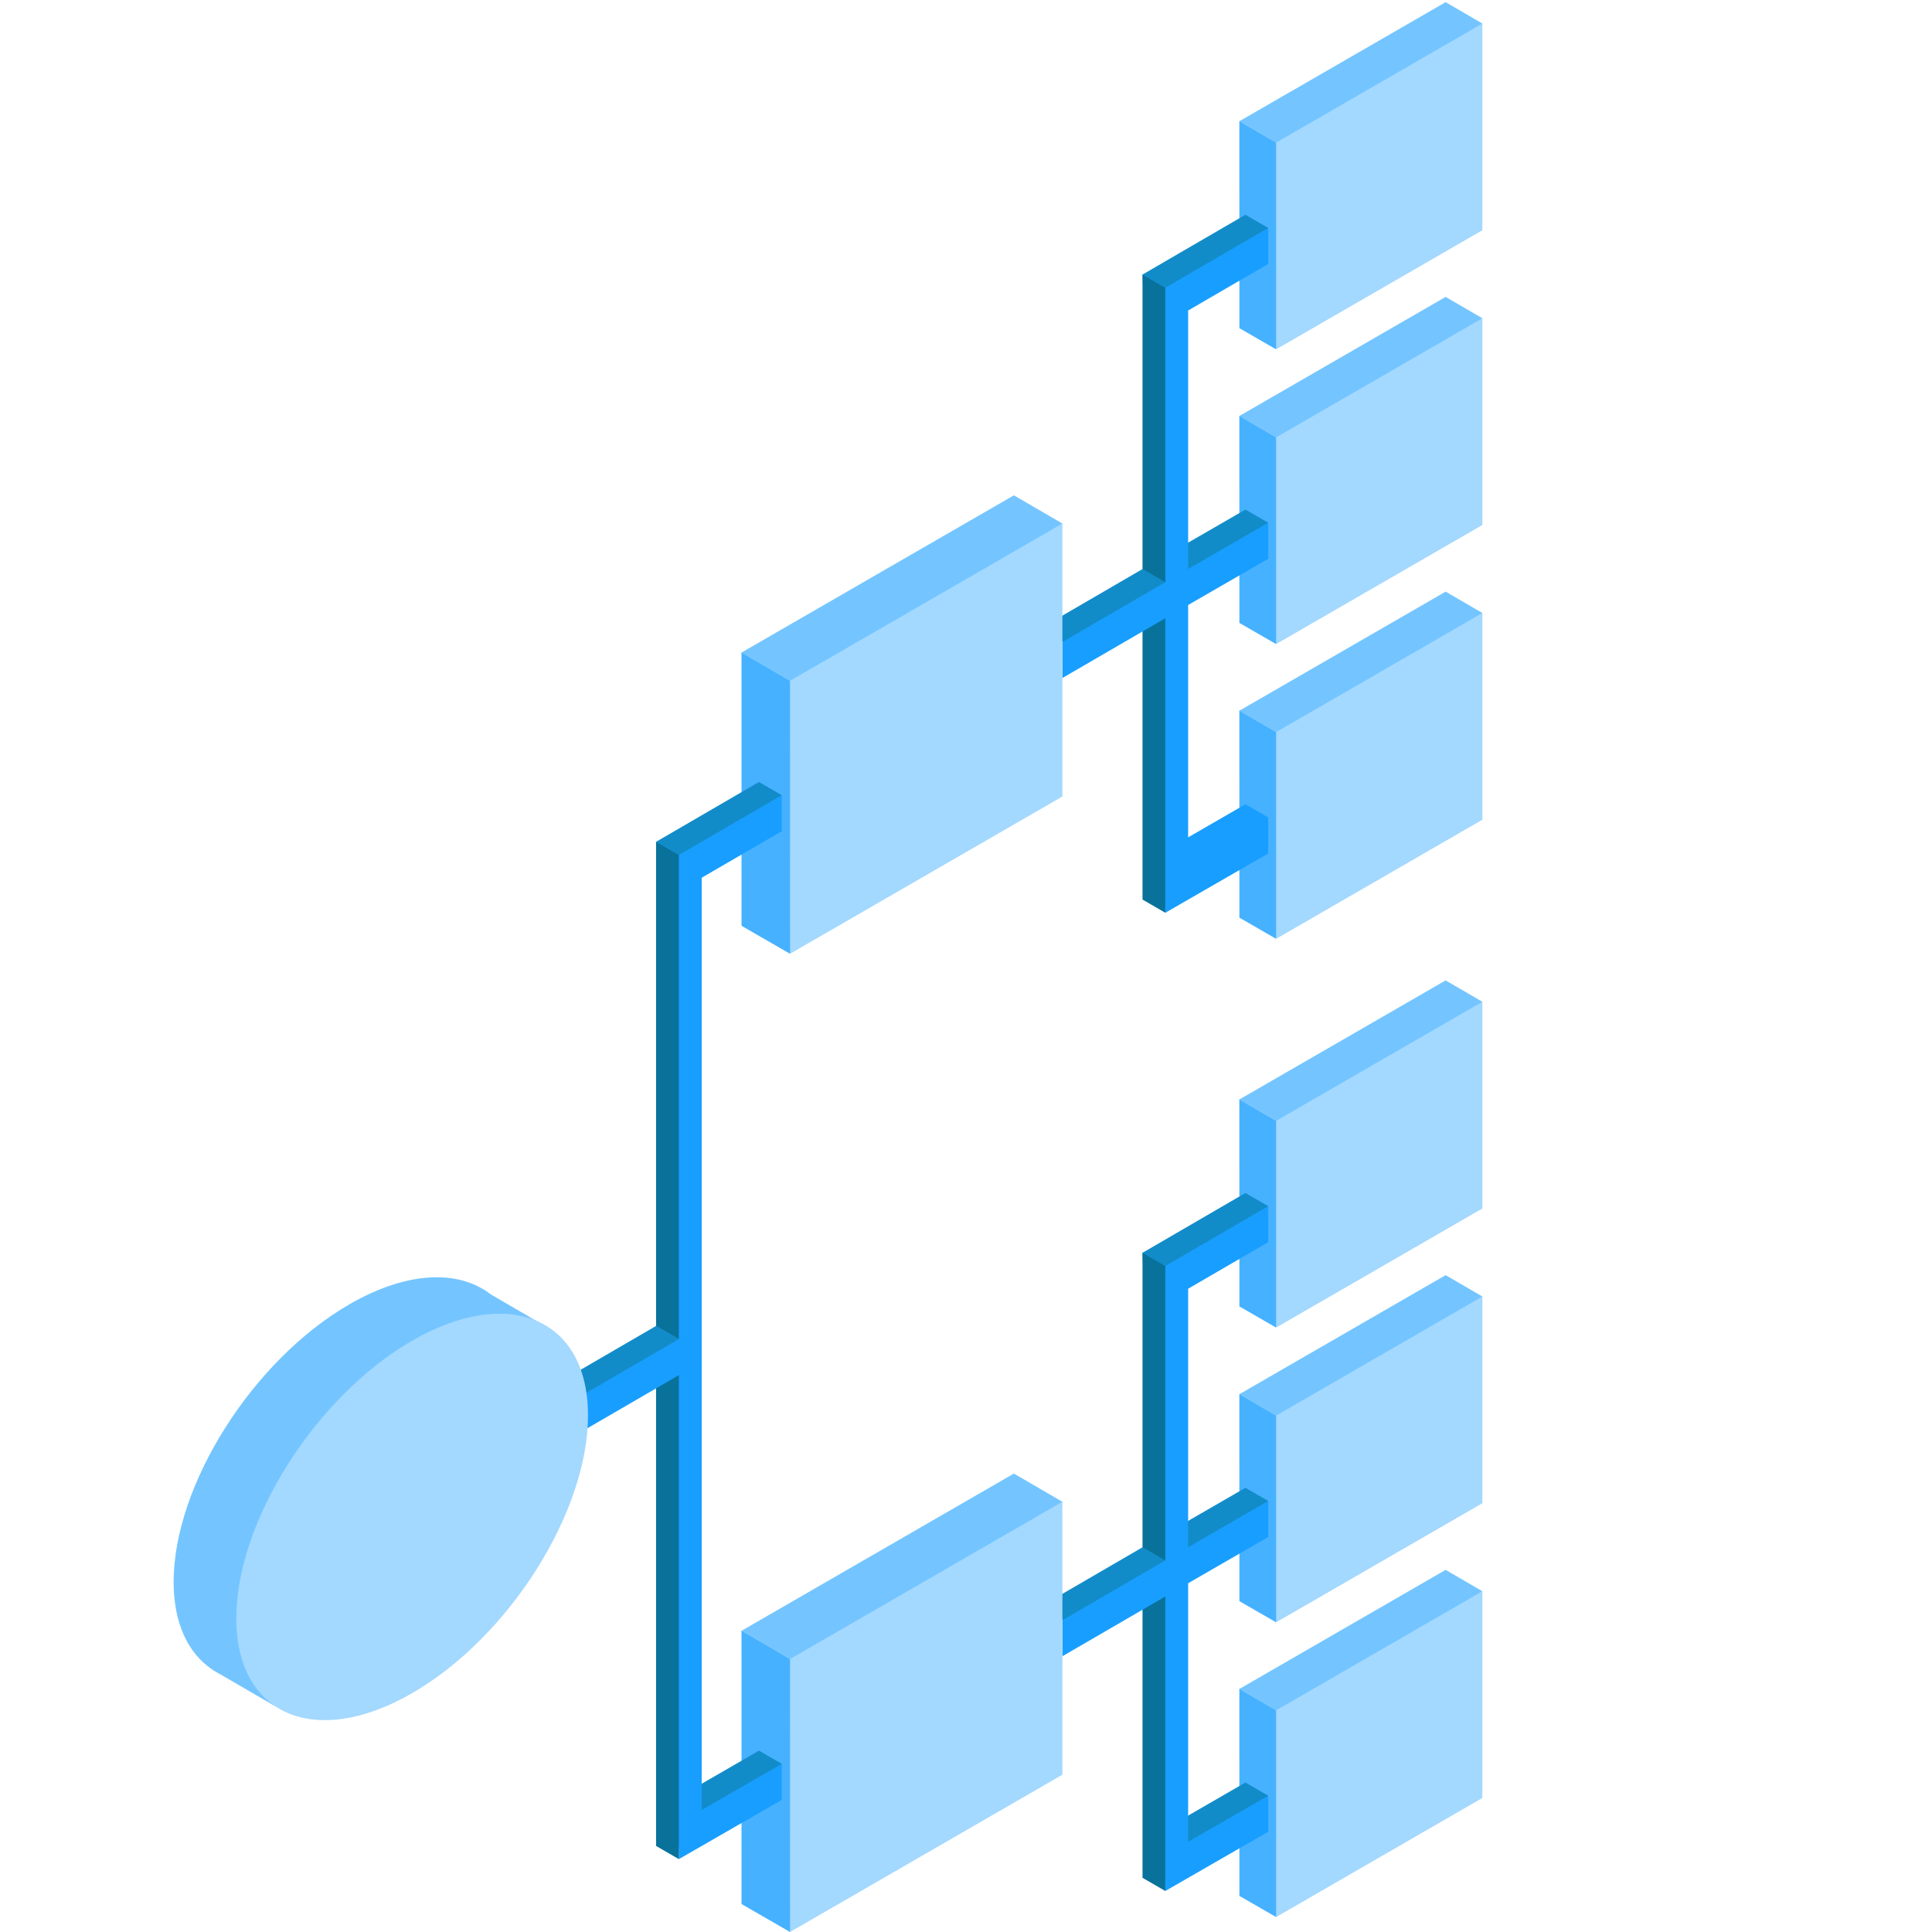 <?xml version="1.0" encoding="UTF-8"?>
<svg xmlns="http://www.w3.org/2000/svg" id="a" width="280" height="280" viewBox="0 0 280 280">
  <g id="b">
    <g id="c">
      <g id="d">
        <g id="e">
          <g id="f">
            <polygon points="214.838 260.571 184.946 277.833 179.617 244.765 214.838 230.614 214.838 260.571" fill="#a3d8ff"></polygon>
            <polygon points="179.617 244.765 179.621 274.766 184.946 277.835 184.942 247.875 179.617 244.765" fill="#46b1ff"></polygon>
            <polygon points="184.942 247.873 214.838 230.614 209.513 227.517 179.617 244.775 184.942 247.873" fill="#74c5ff"></polygon>
          </g>
          <g id="g">
            <polygon points="214.838 217.855 184.946 235.117 179.617 202.049 214.838 187.899 214.838 217.855" fill="#a3d8ff"></polygon>
            <polygon points="179.617 202.049 179.621 232.051 184.946 235.119 184.942 205.159 179.617 202.049" fill="#46b1ff"></polygon>
            <polygon points="184.942 205.157 214.838 187.899 209.513 184.802 179.617 202.06 184.942 205.157" fill="#74c5ff"></polygon>
          </g>
          <g id="h">
            <polygon points="214.838 175.14 184.946 192.402 179.617 159.334 214.838 145.183 214.838 175.14" fill="#a3d8ff"></polygon>
            <polygon points="179.617 159.334 179.621 189.335 184.946 192.404 184.942 162.444 179.617 159.334" fill="#46b1ff"></polygon>
            <polygon points="184.942 162.442 214.838 145.183 209.513 142.086 179.617 159.344 184.942 162.442" fill="#74c5ff"></polygon>
          </g>
        </g>
        <g>
          <polygon points="168.888 265.038 180.495 258.336 183.801 260.247 172.194 271.099 168.888 265.038" fill="#128cc9"></polygon>
          <polygon points="168.888 222.326 180.495 215.625 183.801 217.535 172.194 229.033 168.888 222.326" fill="#128cc9"></polygon>
          <polygon points="183.801 180.025 183.801 174.808 165.582 181.565 168.888 274.057 183.801 265.466 183.801 260.249 172.194 266.936 172.194 229.455 183.801 222.753 183.801 217.536 172.194 224.238 172.194 186.772 183.801 180.025" fill="#189eff"></polygon>
          <polygon points="165.582 181.565 180.495 172.896 183.801 174.807 168.888 183.476 165.582 181.565" fill="#128cc9"></polygon>
          <polygon points="165.582 181.565 168.888 183.476 168.888 274.057 165.582 272.146 165.582 181.565" fill="#08729b"></polygon>
        </g>
      </g>
      <g>
        <g>
          <polygon points="150.677 232.908 165.591 224.238 168.893 226.15 168.892 228.845 153.983 234.819 150.677 232.908" fill="#128cc9"></polygon>
          <polygon points="153.971 234.82 168.901 226.14 172.194 229.455 153.974 240.033 153.971 234.82" fill="#189eff"></polygon>
        </g>
        <g id="i">
          <polygon points="153.971 257.204 114.5 279.997 107.464 236.334 153.971 217.649 153.971 257.204" fill="#a3d8ff"></polygon>
          <polygon points="107.464 236.334 107.469 275.948 114.5 280 114.495 240.44 107.464 236.334" fill="#46b1ff"></polygon>
          <polygon points="114.495 240.437 153.971 217.649 146.94 213.559 107.464 236.348 114.495 240.437" fill="#74c5ff"></polygon>
        </g>
      </g>
    </g>
    <g id="j">
      <g id="k">
        <g id="l">
          <g id="m">
            <polygon points="214.838 118.798 184.946 136.06 179.617 102.992 214.838 88.841 214.838 118.798" fill="#a3d8ff"></polygon>
            <polygon points="179.617 102.992 179.621 132.993 184.946 136.062 184.942 106.102 179.617 102.992" fill="#46b1ff"></polygon>
            <polygon points="184.942 106.099 214.838 88.841 209.513 85.744 179.617 103.002 184.942 106.099" fill="#74c5ff"></polygon>
          </g>
          <g id="n">
            <polygon points="214.838 76.082 184.946 93.344 179.617 60.276 214.838 46.126 214.838 76.082" fill="#a3d8ff"></polygon>
            <polygon points="179.617 60.276 179.621 90.278 184.946 93.346 184.942 63.386 179.617 60.276" fill="#46b1ff"></polygon>
            <polygon points="184.942 63.384 214.838 46.126 209.513 43.028 179.617 60.287 184.942 63.384" fill="#74c5ff"></polygon>
          </g>
          <g id="o">
            <polygon points="214.838 33.367 184.946 50.628 179.617 17.561 214.838 3.41 214.838 33.367" fill="#a3d8ff"></polygon>
            <polygon points="179.617 17.561 179.621 47.562 184.946 50.631 184.942 20.671 179.617 17.561" fill="#46b1ff"></polygon>
            <polygon points="184.942 20.668 214.838 3.41 209.513 .313 179.617 17.571 184.942 20.668" fill="#74c5ff"></polygon>
          </g>
        </g>
        <g>
          <polygon points="168.888 123.265 180.495 116.563 183.801 118.474 172.194 129.325 168.888 123.265" fill="#189eff"></polygon>
          <polygon points="168.888 80.553 180.495 73.851 183.801 75.762 172.194 87.26 168.888 80.553" fill="#128cc9"></polygon>
          <polygon points="183.801 38.252 183.801 33.035 165.582 39.792 168.888 132.284 183.801 123.692 183.801 118.476 172.194 125.163 172.194 87.681 183.801 80.98 183.801 75.763 172.194 82.464 172.194 44.999 183.801 38.252" fill="#189eff"></polygon>
          <polygon points="165.582 39.792 180.495 31.123 183.801 33.034 168.888 41.703 165.582 39.792" fill="#128cc9"></polygon>
          <polygon points="165.582 39.791 168.888 41.703 168.888 132.284 165.582 130.372 165.582 39.791" fill="#08729b"></polygon>
        </g>
      </g>
      <g>
        <g>
          <polygon points="150.677 91.135 165.591 82.465 168.893 84.377 168.892 87.072 153.983 93.045 150.677 91.135" fill="#128cc9"></polygon>
          <polygon points="153.971 93.046 168.901 84.367 172.194 87.681 153.974 98.26 153.971 93.046" fill="#189eff"></polygon>
        </g>
        <g id="p">
          <polygon points="153.971 115.431 114.5 138.224 107.464 94.561 153.971 75.876 153.971 115.431" fill="#a3d8ff"></polygon>
          <polygon points="107.464 94.561 107.469 134.175 114.5 138.227 114.495 98.667 107.464 94.561" fill="#46b1ff"></polygon>
          <polygon points="114.495 98.664 153.971 75.876 146.94 71.786 107.464 94.575 114.495 98.664" fill="#74c5ff"></polygon>
        </g>
      </g>
    </g>
    <g>
      <polygon points="98.388 260.42 109.995 253.718 113.301 255.629 101.694 266.481 98.388 260.42" fill="#128cc9"></polygon>
      <polygon points="113.301 120.462 113.301 115.245 95.082 122.003 98.388 269.439 113.301 260.848 113.301 255.631 101.694 262.318 101.694 127.209 113.301 120.462" fill="#189eff"></polygon>
      <polygon points="95.082 122.003 109.995 113.333 113.301 115.244 98.388 123.913 95.082 122.003" fill="#128cc9"></polygon>
      <polygon points="95.082 122.002 98.388 123.913 98.388 269.439 95.082 267.528 95.082 122.002" fill="#08729b"></polygon>
    </g>
    <g>
      <polygon points="80.197 200.816 95.111 192.147 98.413 194.058 98.412 196.753 83.503 202.727 80.197 200.816" fill="#128cc9"></polygon>
      <polygon points="83.49 202.728 98.421 194.048 101.714 197.363 83.494 207.941 83.49 202.728" fill="#189eff"></polygon>
    </g>
    <g id="q">
      <path d="M53.117,214.889c9.617-14.602,26.654-22.27,26.654-22.27l-8.625-5.017c-4.653-3.618-12.119-3.416-20.499,1.422-14.018,8.093-25.486,26.208-25.484,40.255,.001,6.01,2.105,10.333,5.606,12.687l.11,.077c.333,.218,.678,.419,1.035,.602l7.922,4.608s5.184-20.07,13.282-32.364Z" fill="#74c5ff"></path>
      <path d="M85.217,205.128c0,14.046-11.468,32.161-25.484,40.255-14.016,8.094-25.486,3.223-25.488-10.824s11.466-32.162,25.484-40.255,25.488-3.223,25.488,10.824Z" fill="#a3d8ff"></path>
    </g>
  </g>
</svg>
